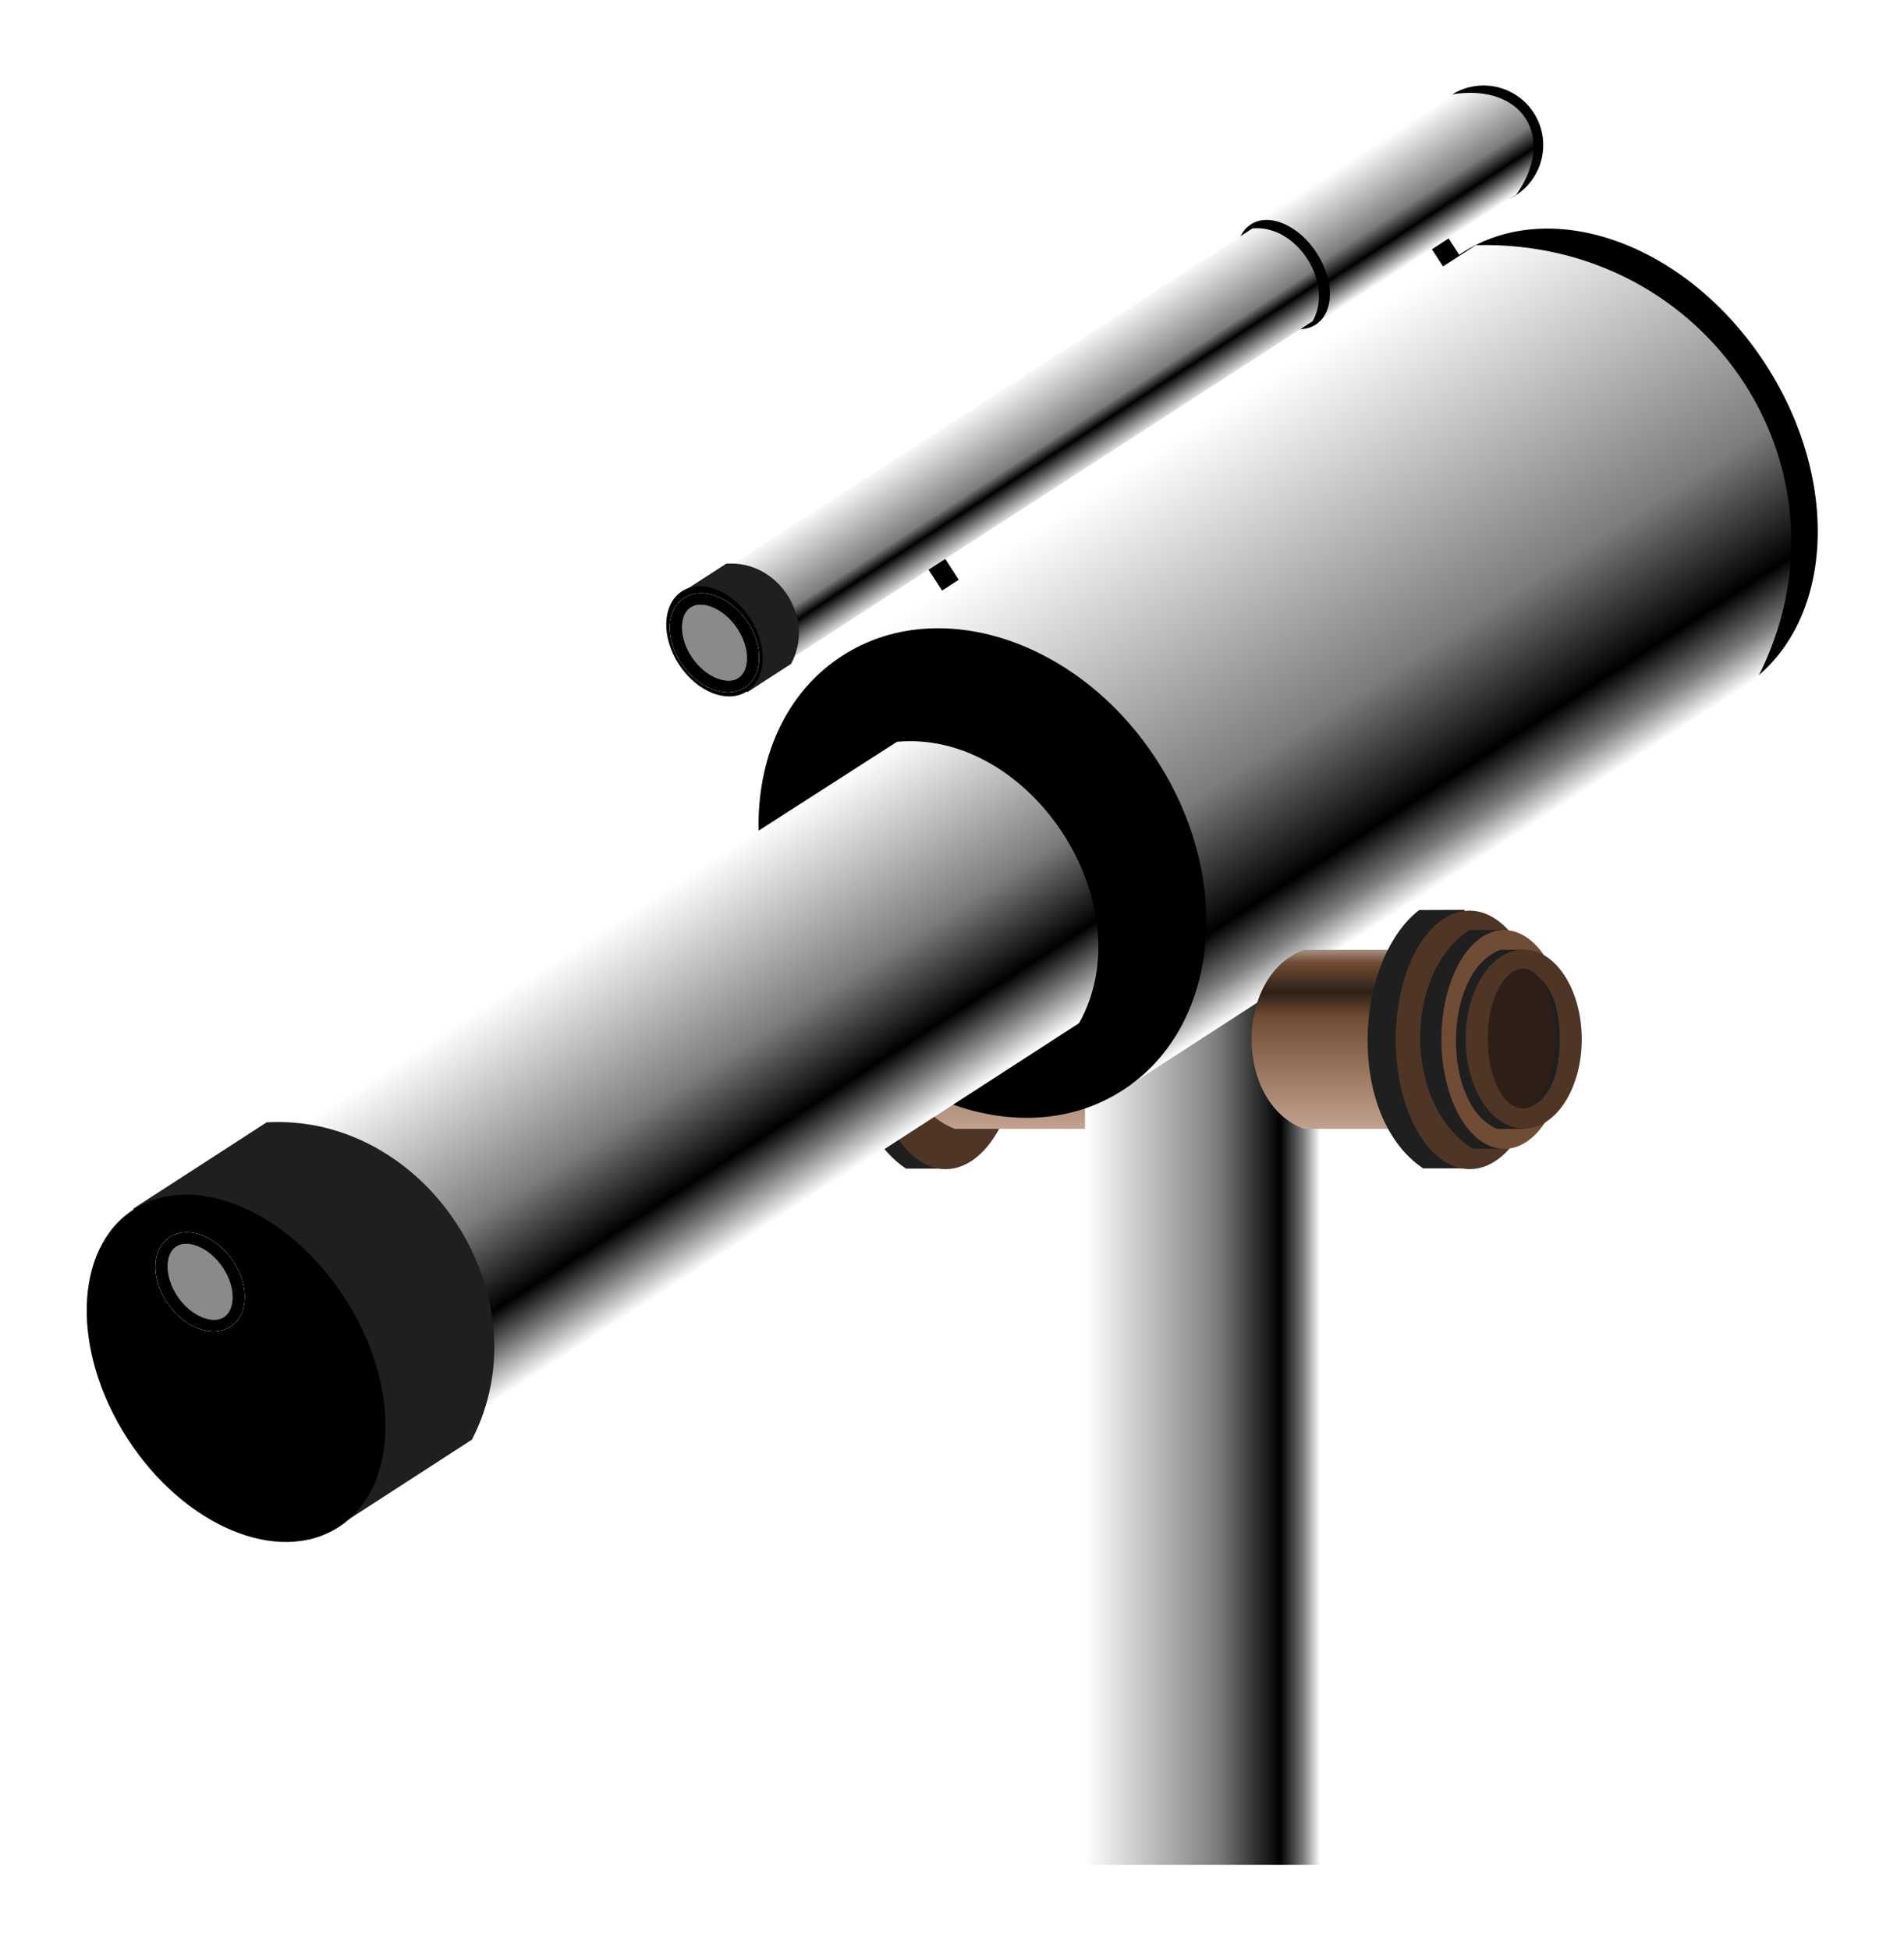 <?xml version="1.0"?>
<svg xmlns="http://www.w3.org/2000/svg" xmlns:xlink="http://www.w3.org/1999/xlink" height="342.938" width="334.844" version="1.0" viewBox="0 0 334.844 342.938">
  <defs>
    <linearGradient x1="-182.55" y1="92.184" x2="-144.01" gradientUnits="userSpaceOnUse" y2="92.184" id="c">
      <stop offset="0" stop-color="#fff"/>
      <stop offset=".568" stop-color="#7c7c7c"/>
      <stop offset=".831"/>
      <stop offset=".927" stop-color="#7b7b7b"/>
      <stop offset="1" stop-color="#fff"/>
    </linearGradient>
    <linearGradient id="a">
      <stop offset="0" stop-color="#d4b5a2"/>
      <stop offset=".608" stop-color="#714c35"/>
      <stop offset=".718" stop-color="#2e1f16"/>
      <stop offset=".851" stop-color="#714c35"/>
      <stop offset="1" stop-color="#fff"/>
    </linearGradient>
    <linearGradient x1="-127.13" y1="-51.248" gradientTransform="rotate(-32.9 -183.968 64.776)" x2="-127.13" gradientUnits="userSpaceOnUse" y2="-31.689" id="h">
      <stop offset="0" stop-color="#fff"/>
      <stop offset=".608" stop-color="#7c7c7c"/>
      <stop offset=".718"/>
      <stop offset=".851" stop-color="#7b7b7b"/>
      <stop offset="1" stop-color="#fff"/>
    </linearGradient>
    <linearGradient x1="-52.157" y1="-51.248" gradientTransform="rotate(-32.9 -183.968 64.776)" x2="-52.157" gradientUnits="userSpaceOnUse" y2="-31.689" id="g">
      <stop offset="0" stop-color="#fff"/>
      <stop offset=".58" stop-color="#7c7c7c"/>
      <stop offset=".751"/>
      <stop offset=".871" stop-color="#7b7b7b"/>
      <stop offset="1" stop-color="#fff"/>
    </linearGradient>
    <linearGradient x1="-127.13" y1="-51.248" gradientTransform="matrix(-.437 0 -.001 -1.876 -255.88 -35.818)" x2="-127.13" gradientUnits="userSpaceOnUse" xlink:href="#a" y2="-31.689" id="b"/>
    <linearGradient x1="-234.71" y1="-15.39" gradientTransform="rotate(-32.9 -179.868 57.744)" x2="-234.71" gradientUnits="userSpaceOnUse" y2="40.027" id="e">
      <stop offset="0" stop-color="#fff"/>
      <stop offset=".519" stop-color="#7c7c7c"/>
      <stop offset=".774"/>
      <stop offset=".885" stop-color="#7b7b7b"/>
      <stop offset="1" stop-color="#fff"/>
    </linearGradient>
    <linearGradient x1="-114.09" y1="-31.689" gradientTransform="rotate(-32.9 -179.868 57.744)" x2="-114.09" gradientUnits="userSpaceOnUse" y2="53.066" id="d">
      <stop offset="0" stop-color="#fff"/>
      <stop offset=".604" stop-color="#7c7c7c"/>
      <stop offset=".837"/>
      <stop offset=".929" stop-color="#7b7b7b"/>
      <stop offset="1" stop-color="#fff"/>
    </linearGradient>
    <linearGradient x1="-127.13" y1="-51.248" gradientTransform="matrix(-.437 0 -.001 -1.876 -198.7 -35.818)" x2="-127.13" gradientUnits="userSpaceOnUse" xlink:href="#a" y2="-31.689" id="i"/>
    <filter id="f">
      <feGaussianBlur stdDeviation=".342"/>
    </filter>
    <filter width="2" height="2" x="-.5" y="-.5" id="k">
      <feGaussianBlur stdDeviation="5"/>
    </filter>
    <clipPath id="j">
      <ellipse ry="30.968" rx="21.189" cy="12.318" cx="-317.831" transform="matrix(.477 -.308 .296 .458 -175.4 -7.082)" fill="#8a8a8a"/>
    </clipPath>
  </defs>
  <g transform="matrix(1.073 0 0 1.073 386.688 138.051)">
    <path d="M-205.06 62.845h-6.83c-12.6-8.467-11.46-33.87-.65-42.338l7.44-.027.04 42.365z" fill="#1f1f1f"/>
    <ellipse ry="30.968" rx="21.189" cy="12.318" cx="-317.831" transform="matrix(-.571 .001 -.001 -.684 -386.88 50.494)" fill="#4e3525"/>
    <path d="M-174.54 56.326h-29.34c-11.42-4.277-11.4-25.062 0-29.338h29.34v29.338z" fill="url(#b)"/>
    <path fill="url(#c)" d="M-182.55 7.429h38.542v169.51h-38.542z"/>
    <path d="M-209.57-37.43l2.736-1.77 5.312 8.21-2.737 1.771zM-127.462-90.548l2.737-1.77 5.312 8.21-2.737 1.77z"/>
    <ellipse ry="29.698" rx="21.422" cy="12.318" cx="-317.831" transform="matrix(1.25 -.808 .775 1.198 289.98 -323.19)"/>
    <path d="M-225.22-19.431l106.74-69.054c38.498-.974 63.461 37.613 46.036 71.162l-106.75 69.054-46.03-71.162z" fill="url(#d)"/>
    <ellipse ry="30.968" rx="21.189" cy="12.318" cx="-317.831" transform="matrix(1.349 -.873 .743 1.149 220.24 -277.21)"/>
    <path d="M-331.32 68.621l117.96-75.723c22.01-1.978 40.66 26.844 29.83 46.115l-117.69 76.137-30.1-46.529z" fill="url(#e)" filter="url(#f)"/>
    <path d="M-338.57 69.425l21.9-14.165c26.24-1.446 45.72 28.661 33.64 52l-21.9 14.17-33.64-52.005z" fill="#1f1f1f"/>
    <ellipse ry="30.968" rx="21.189" cy="12.318" cx="-317.831" transform="matrix(.84 -.544 .543 .84 -61.393 -87.674)"/>
    <ellipse ry="29.698" rx="21.422" cy="12.318" cx="-317.831" transform="matrix(.383 -.248 .179 .276 2.302 -187.1)"/>
    <path d="M-157.55-90.5l35.04-22.67c11.58-1.96 17.34 6.94 10.63 16.422l-35.05 22.67-10.62-16.422z" fill="url(#g)"/>
    <ellipse ry="30.968" rx="21.189" cy="12.318" cx="-317.831" transform="matrix(.258 -.167 .172 .265 -70.167 -140.02)"/>
    <path d="M-242.73-34.663l87.65-56.572c7.22-.649 13.39 8.885 9.84 15.211l-87.59 56.664-9.9-15.303z" fill="url(#h)"/>
    <path d="M-248.53-31.64l7.18-4.65c8.53-.612 14.68 8.896 10.63 16.422l-7.19 4.65-10.62-16.422z" fill="#1f1f1f"/>
    <ellipse ry="30.968" rx="21.189" cy="12.318" cx="-317.831" transform="matrix(.276 -.178 .172 .265 -157.67 -83.408)"/>
    <path d="M-117.35 56.326h-29.34c-11.42-4.277-11.41-25.062 0-29.338h29.34v29.338z" fill="url(#i)"/>
    <path d="M-120.3 62.807h-6.83c-12.6-8.468-11.46-33.871-.65-42.339l7.43-.027.05 42.366z" fill="#1f1f1f"/>
    <ellipse ry="30.968" rx="21.189" cy="12.318" cx="-317.831" transform="matrix(-.571 .001 -.001 -.684 -301 50.494)" fill="#4e3525"/>
    <path d="M-114.24 59.586h-4.8c-11.26-7.172-11.47-28.686-.46-35.858l5.23-.023.03 35.881z" fill="#1f1f1f"/>
    <ellipse ry="30.968" rx="21.189" cy="12.318" cx="-317.831" transform="matrix(-.485 .001 -.001 -.579 -267.99 49.134)" fill="#714c35"/>
    <path d="M-110.42 56.328l-4.54.023c-9.14-3.671-9.14-25.693.48-29.363l4.02-.018.04 29.358z" fill="#1f1f1f"/>
    <ellipse ry="30.968" rx="21.189" cy="12.318" cx="-317.831" transform="matrix(-.449 .001 -.001 -.474 -253.34 47.775)" fill="#4e3525"/>
    <ellipse ry="30.968" rx="21.189" cy="12.318" cx="-317.831" transform="matrix(-.27 .001 -0 -.368 -196.64 46.415)" fill="#2e1f16"/>
    <g transform="matrix(1.279 0 0 1.238 29.072 -7.865)">
      <path d="M-109.66 30.795s5.03 0 5.03 9.194c0 9.195-4.84 9.195-4.84 9.195l-.19-18.389z" fill="#1f1f1f"/>
      <ellipse ry="30.968" rx="21.189" cy="12.318" cx="-317.831" transform="matrix(-.193 .001 -0 -.298 -170.64 43.859)" fill="#2e1f16"/>
    </g>
    <g transform="matrix(.537 0 0 .521 -69.633 -73.585)">
      <ellipse ry="30.968" rx="21.189" cy="12.318" cx="-317.831" transform="matrix(.477 -.308 .296 .458 -175.4 -7.082)" fill="#8a8a8a"/>
      <g clip-path="url(#j)">
        <g transform="matrix(.477 -.308 .296 .458 -175.4 -7.082)" fill="none" stroke-width="13.335">
          <ellipse ry="30.968" rx="21.189" cy="12.318" cx="-317.831" stroke="#fff" filter="url(#k)"/>
          <ellipse ry="30.968" rx="21.189" cy="12.318" cx="-317.831" stroke="#000" filter="url(#k)"/>
        </g>
      </g>
    </g>
    <g transform="matrix(.537 0 0 .521 -153.94 31.151)">
      <ellipse ry="30.968" rx="21.189" cy="12.318" cx="-317.831" transform="matrix(.477 -.308 .296 .458 -175.4 -7.082)" fill="#8a8a8a"/>
      <g clip-path="url(#j)">
        <g transform="matrix(.477 -.308 .296 .458 -175.4 -7.082)" fill="none" stroke-width="13.335">
          <ellipse ry="30.968" rx="21.189" cy="12.318" cx="-317.831" stroke="#fff" filter="url(#k)"/>
          <ellipse ry="30.968" rx="21.189" cy="12.318" cx="-317.831" stroke="#000" filter="url(#k)"/>
        </g>
      </g>
    </g>
  </g>
</svg>

